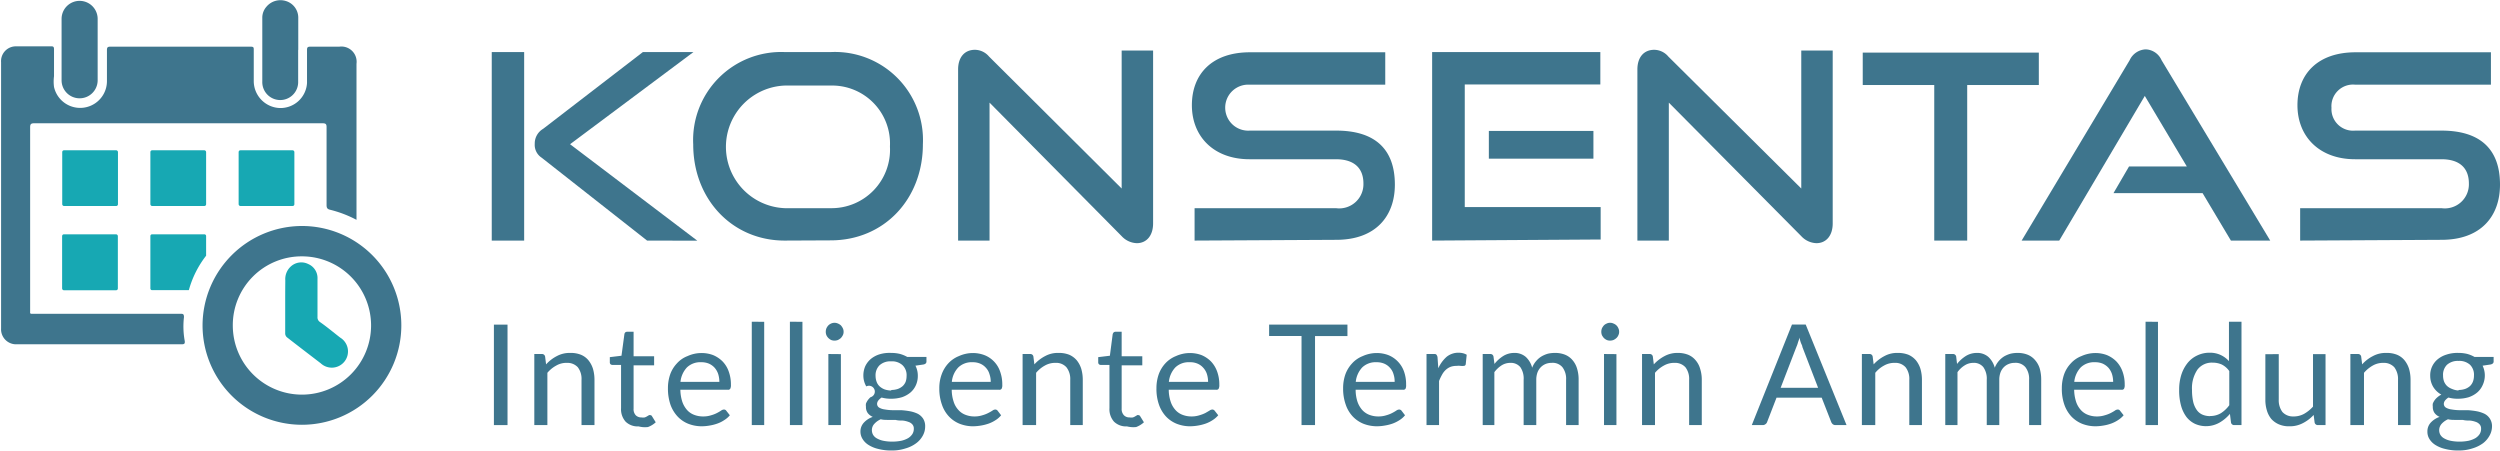 <svg id="Ebene_1" data-name="Ebene 1" xmlns="http://www.w3.org/2000/svg" xmlns:xlink="http://www.w3.org/1999/xlink" viewBox="0 0 231.42 41.74"><defs><style>.cls-1{fill:none;}.cls-2{clip-path:url(#clip-path);}.cls-3{fill:#3e758d;}.cls-4{fill:#17a8b3;}</style><clipPath id="clip-path" transform="translate(-848.17 -520.65)"><polyline class="cls-1" points="840.71 560.18 840.71 518.13 889.22 518.13 889.22 560.18 840.71 560.18"/></clipPath></defs><g class="cls-2"><path class="cls-3" d="M881.17,541V526.56a1.41,1.41,0,0,0-1.59-1.59c-.9,0-1.8,0-2.69,0-.24,0-.3.07-.3.3,0,1,0,2,0,3.06a2.46,2.46,0,0,1-2.52,2.32,2.5,2.5,0,0,1-2.41-2.45c0-1,0-2,0-2.92,0-.23,0-.31-.29-.31h-13c-.26,0-.3.1-.3.33,0,1,0,1.91,0,2.86a2.48,2.48,0,0,1-4.9.54,3.87,3.87,0,0,1,0-1q0-1.25,0-2.49c0-.2-.05-.28-.26-.27-1.07,0-2.15,0-3.23,0a1.37,1.37,0,0,0-1.41,1.47v24.64a1.39,1.39,0,0,0,1.45,1.47H865c.25,0,.3-.08.27-.31a7.44,7.44,0,0,1-.07-2.21c0-.33-.14-.3-.35-.3H851.17c-.16,0-.23,0-.21-.2v-.17q0-8.45,0-16.9c0-.3.09-.37.39-.37H878c.31,0,.41.06.4.39,0,2.39,0,4.79,0,7.18,0,.28.08.38.34.44A10.62,10.62,0,0,1,881.17,541Z" transform="translate(-848.17 -520.65)"/><path class="cls-3" d="M866.92,550.76a9.2,9.2,0,1,0,9.17-9.19A9.22,9.22,0,0,0,866.92,550.76Zm9.19-6.38a6.4,6.4,0,1,1-6.39,6.41A6.37,6.37,0,0,1,876.11,544.38Z" transform="translate(-848.17 -520.65)"/><path class="cls-3" d="M875.78,525.24c0-1,0-2,0-3a1.61,1.61,0,0,0-1.13-1.49,1.69,1.69,0,0,0-1.83.54,1.53,1.53,0,0,0-.37,1c0,2,0,3.94,0,5.91a1.66,1.66,0,0,0,3.32.1c0-1,0-2,0-3Z" transform="translate(-848.17 -520.65)"/><path class="cls-3" d="M853.87,525.23v2.85a1.67,1.67,0,1,0,3.34,0v-5.68a1.67,1.67,0,1,0-3.34,0Z" transform="translate(-848.17 -520.65)"/><path class="cls-4" d="M874.57,549c0,.83,0,1.66,0,2.49a.48.48,0,0,0,.21.42c1,.78,2.05,1.58,3.08,2.37a1.5,1.5,0,1,0,1.8-2.38c-.62-.48-1.24-1-1.87-1.44a.51.51,0,0,1-.23-.47c0-1.17,0-2.35,0-3.52a1.41,1.41,0,0,0-.86-1.38,1.43,1.43,0,0,0-1.59.21,1.58,1.58,0,0,0-.53,1.31C874.57,547.43,874.57,548.23,874.57,549Z" transform="translate(-848.17 -520.65)"/><rect class="cls-4" x="5.76" y="13.91" width="5.16" height="5.16" rx="0.16"/><rect class="cls-4" x="13.92" y="13.91" width="5.16" height="5.16" rx="0.16"/><rect class="cls-4" x="22.09" y="13.91" width="5.16" height="5.16" rx="0.16"/><path class="cls-4" d="M867.25,544.32V542.5a.16.16,0,0,0-.16-.16h-4.84a.16.16,0,0,0-.16.16v4.85a.16.16,0,0,0,.16.16h3.4A9.13,9.13,0,0,1,867.25,544.32Z" transform="translate(-848.17 -520.65)"/><rect class="cls-4" x="5.75" y="21.69" width="5.16" height="5.18" rx="0.16"/></g><path class="cls-3" d="M895.15,560h-1.26V550.7h1.26Z" transform="translate(-848.17 -520.65)"/><path class="cls-3" d="M897.63,560v-6.58h.69a.29.29,0,0,1,.31.24l.09.72a3.5,3.5,0,0,1,1-.77,2.48,2.48,0,0,1,1.23-.29,2.52,2.52,0,0,1,1,.17,1.78,1.78,0,0,1,.69.51,2.38,2.38,0,0,1,.42.79,3.64,3.64,0,0,1,.14,1V560H902v-4.19a1.76,1.76,0,0,0-.34-1.16,1.3,1.3,0,0,0-1-.41,1.86,1.86,0,0,0-1,.25,2.85,2.85,0,0,0-.82.67V560Z" transform="translate(-848.17 -520.65)"/><path class="cls-3" d="M907.28,560.12a1.59,1.59,0,0,1-1.2-.44,1.73,1.73,0,0,1-.42-1.25v-4h-.79a.28.28,0,0,1-.18-.06.24.24,0,0,1-.07-.19v-.47l1.08-.13.27-2a.3.3,0,0,1,.08-.16.28.28,0,0,1,.18-.06h.59v2.27h1.9v.84h-1.9v4a.83.83,0,0,0,.2.62.72.72,0,0,0,.52.2.91.91,0,0,0,.31,0,1,1,0,0,0,.23-.11l.17-.1a.19.19,0,0,1,.12,0,.18.18,0,0,1,.16.11l.34.55a2.18,2.18,0,0,1-.72.44A2.35,2.35,0,0,1,907.28,560.12Z" transform="translate(-848.17 -520.65)"/><path class="cls-3" d="M913.08,553.33a3,3,0,0,1,1.1.19,2.71,2.71,0,0,1,.87.58,2.52,2.52,0,0,1,.57.92,3.49,3.49,0,0,1,.21,1.25.72.72,0,0,1-.06.36.23.23,0,0,1-.22.1h-4.4a3.82,3.82,0,0,0,.17,1.08,2.27,2.27,0,0,0,.43.77,1.65,1.65,0,0,0,.65.46,2.26,2.26,0,0,0,.85.16,2.37,2.37,0,0,0,.75-.11,2.77,2.77,0,0,0,.54-.21,3.9,3.9,0,0,0,.38-.22.48.48,0,0,1,.26-.1.25.25,0,0,1,.22.11l.33.42a2.06,2.06,0,0,1-.52.45,2.74,2.74,0,0,1-.64.32,4,4,0,0,1-.7.18,4.39,4.39,0,0,1-.72.07,3.4,3.4,0,0,1-1.26-.23,2.74,2.74,0,0,1-1-.68,3.16,3.16,0,0,1-.66-1.1,4.65,4.65,0,0,1-.23-1.51,3.88,3.88,0,0,1,.21-1.29,2.88,2.88,0,0,1,.61-1,2.53,2.53,0,0,1,1-.69A3.11,3.11,0,0,1,913.08,553.33Zm0,.85a1.78,1.78,0,0,0-1.32.48,2.29,2.29,0,0,0-.6,1.34h3.6a2.43,2.43,0,0,0-.11-.73,1.72,1.72,0,0,0-.33-.58,1.56,1.56,0,0,0-.53-.38A1.8,1.8,0,0,0,913.11,554.18Z" transform="translate(-848.17 -520.65)"/><path class="cls-3" d="M918.91,550.44V560h-1.15v-9.57Z" transform="translate(-848.17 -520.65)"/><path class="cls-3" d="M922.45,550.44V560h-1.16v-9.57Z" transform="translate(-848.17 -520.65)"/><path class="cls-3" d="M926.26,551.36a.68.68,0,0,1-.07.32,1.2,1.2,0,0,1-.18.26,1.27,1.27,0,0,1-.27.18.88.88,0,0,1-.64,0,1.14,1.14,0,0,1-.25-.18.93.93,0,0,1-.18-.26.83.83,0,0,1-.06-.32.87.87,0,0,1,.06-.32,1,1,0,0,1,.18-.27.85.85,0,0,1,.25-.17.77.77,0,0,1,.64,0,1,1,0,0,1,.27.17,1.27,1.27,0,0,1,.18.27A.71.71,0,0,1,926.26,551.36Zm-.25,2.07V560h-1.16v-6.58Z" transform="translate(-848.17 -520.65)"/><path class="cls-3" d="M930.67,553.32a3.38,3.38,0,0,1,.8.09,2.94,2.94,0,0,1,.68.28h1.78v.43q0,.21-.27.27l-.75.11a2,2,0,0,1,.22.94,2.05,2.05,0,0,1-.18.87,1.91,1.91,0,0,1-.51.68,2.45,2.45,0,0,1-.78.43,3.43,3.43,0,0,1-1,.14,3.17,3.17,0,0,1-.88-.11,1.22,1.22,0,0,0-.31.28.53.53,0,0,0-.11.3.41.41,0,0,0,.19.35,1.33,1.33,0,0,0,.51.17,4.6,4.6,0,0,0,.71.07l.82,0a7.35,7.35,0,0,1,.82.1,3,3,0,0,1,.71.23,1.36,1.36,0,0,1,.5.45,1.29,1.29,0,0,1,.19.74,1.72,1.72,0,0,1-.21.82,2.14,2.14,0,0,1-.61.71,3,3,0,0,1-1,.49,4,4,0,0,1-1.29.19,4.68,4.68,0,0,1-1.26-.15,2.87,2.87,0,0,1-.9-.38,1.69,1.69,0,0,1-.54-.56,1.28,1.28,0,0,1-.18-.65,1.2,1.2,0,0,1,.31-.83,2,2,0,0,1,.83-.54,1.17,1.17,0,0,1-.46-.35.94.94,0,0,1-.17-.59,1,1,0,0,1,0-.29,1.46,1.46,0,0,1,.16-.3,1.75,1.75,0,0,1,.26-.29.54.54,0,1,0-.39-1,2,2,0,0,1-.27-1,2.13,2.13,0,0,1,.18-.88,2,2,0,0,1,.52-.67,2.38,2.38,0,0,1,.79-.42A3.18,3.18,0,0,1,930.67,553.32Zm2.09,7a.56.56,0,0,0-.14-.39.81.81,0,0,0-.37-.23,2,2,0,0,0-.53-.12c-.21,0-.42,0-.65-.06l-.69,0c-.23,0-.46,0-.68-.06a1.75,1.75,0,0,0-.59.42.84.84,0,0,0-.23.61.87.87,0,0,0,.11.41.93.93,0,0,0,.35.33,2,2,0,0,0,.59.22,4,4,0,0,0,.83.08,4.28,4.28,0,0,0,.84-.08,2.3,2.3,0,0,0,.63-.24,1.27,1.27,0,0,0,.39-.37A.9.9,0,0,0,932.76,560.37Zm-2.09-3.57a1.92,1.92,0,0,0,.62-.1,1.42,1.42,0,0,0,.45-.27A1.17,1.17,0,0,0,932,556a1.57,1.57,0,0,0,.09-.54,1.27,1.27,0,0,0-.37-1,1.43,1.43,0,0,0-1.06-.36,1.47,1.47,0,0,0-1.07.36,1.3,1.3,0,0,0-.37,1,1.57,1.57,0,0,0,.1.54,1.07,1.07,0,0,0,.28.42,1.48,1.48,0,0,0,.44.27A2,2,0,0,0,930.67,556.8Z" transform="translate(-848.17 -520.65)"/><path class="cls-3" d="M938.2,553.33a3,3,0,0,1,1.09.19,2.48,2.48,0,0,1,1.45,1.5,3.49,3.49,0,0,1,.21,1.25.72.72,0,0,1-.06.36.23.23,0,0,1-.22.1h-4.4a3.5,3.5,0,0,0,.17,1.08,2,2,0,0,0,.43.77,1.65,1.65,0,0,0,.65.46,2.24,2.24,0,0,0,.84.16,2.37,2.37,0,0,0,.75-.11,2.77,2.77,0,0,0,.54-.21,4.19,4.19,0,0,0,.39-.22.45.45,0,0,1,.26-.1.27.27,0,0,1,.22.11l.32.42a2,2,0,0,1-.51.45,3,3,0,0,1-.64.32,4.23,4.23,0,0,1-.7.18,4.62,4.62,0,0,1-.73.07,3.39,3.39,0,0,1-1.25-.23,2.78,2.78,0,0,1-1-.68,3,3,0,0,1-.65-1.1,4.39,4.39,0,0,1-.24-1.51,3.64,3.64,0,0,1,.22-1.29,3,3,0,0,1,.6-1,2.69,2.69,0,0,1,1-.69A3.13,3.13,0,0,1,938.2,553.33Zm0,.85a1.78,1.78,0,0,0-1.32.48,2.23,2.23,0,0,0-.6,1.34h3.6a2.15,2.15,0,0,0-.12-.73,1.44,1.44,0,0,0-.33-.58,1.47,1.47,0,0,0-.53-.38A1.71,1.71,0,0,0,938.23,554.18Z" transform="translate(-848.17 -520.65)"/><path class="cls-3" d="M942.83,560v-6.58h.7a.28.28,0,0,1,.3.24l.09.72a3.54,3.54,0,0,1,1-.77,2.43,2.43,0,0,1,1.23-.29,2.55,2.55,0,0,1,1,.17,1.94,1.94,0,0,1,.69.51,2.38,2.38,0,0,1,.42.79,3.64,3.64,0,0,1,.14,1V560h-1.16v-4.19a1.76,1.76,0,0,0-.35-1.16,1.26,1.26,0,0,0-1-.41,1.92,1.92,0,0,0-1,.25,2.81,2.81,0,0,0-.81.67V560Z" transform="translate(-848.17 -520.65)"/><path class="cls-3" d="M952.49,560.12a1.59,1.59,0,0,1-1.2-.44,1.73,1.73,0,0,1-.42-1.25v-4h-.8a.25.25,0,0,1-.17-.06.24.24,0,0,1-.07-.19v-.47l1.08-.13.26-2a.42.42,0,0,1,.09-.16.28.28,0,0,1,.18-.06H952v2.27h1.91v.84H952v4a.83.83,0,0,0,.21.62.7.7,0,0,0,.52.2,1,1,0,0,0,.31,0,1,1,0,0,0,.23-.11l.17-.1a.16.16,0,0,1,.12,0,.19.19,0,0,1,.16.11l.34.55a2.18,2.18,0,0,1-.72.44A2.39,2.39,0,0,1,952.49,560.12Z" transform="translate(-848.17 -520.65)"/><path class="cls-3" d="M958.29,553.33a3.07,3.07,0,0,1,1.1.19,2.71,2.71,0,0,1,.87.58,2.66,2.66,0,0,1,.57.92,3.49,3.49,0,0,1,.21,1.25.72.72,0,0,1-.06.36.23.23,0,0,1-.22.1h-4.4a3.5,3.5,0,0,0,.17,1.08,2.12,2.12,0,0,0,.43.77,1.65,1.65,0,0,0,.65.46,2.24,2.24,0,0,0,.84.16,2.37,2.37,0,0,0,.75-.11,3.16,3.16,0,0,0,.55-.21l.38-.22a.48.48,0,0,1,.26-.1.27.27,0,0,1,.22.11l.33.42a2.25,2.25,0,0,1-.52.45,3,3,0,0,1-.64.32,4.23,4.23,0,0,1-.7.18,4.62,4.62,0,0,1-.73.07,3.39,3.39,0,0,1-1.25-.23,2.78,2.78,0,0,1-1-.68,3.15,3.15,0,0,1-.65-1.1,4.4,4.4,0,0,1-.23-1.51,3.88,3.88,0,0,1,.21-1.29,3,3,0,0,1,.6-1,2.69,2.69,0,0,1,1-.69A3.13,3.13,0,0,1,958.29,553.33Zm0,.85a1.78,1.78,0,0,0-1.32.48,2.29,2.29,0,0,0-.6,1.34H960a2.43,2.43,0,0,0-.11-.73,1.59,1.59,0,0,0-.34-.58,1.47,1.47,0,0,0-.53-.38A1.71,1.71,0,0,0,958.32,554.18Z" transform="translate(-848.17 -520.65)"/><path class="cls-3" d="M972.9,550.7v1.06h-3V560h-1.25v-8.25h-3V550.7Z" transform="translate(-848.17 -520.65)"/><path class="cls-3" d="M975.59,553.33a3,3,0,0,1,1.09.19,2.51,2.51,0,0,1,.87.58,2.54,2.54,0,0,1,.58.92,3.49,3.49,0,0,1,.2,1.25.75.75,0,0,1-.05.36.24.24,0,0,1-.22.1h-4.4a3.51,3.51,0,0,0,.16,1.08,2.27,2.27,0,0,0,.43.77,1.72,1.72,0,0,0,.65.46,2.3,2.3,0,0,0,.85.16,2.37,2.37,0,0,0,.75-.11,2.77,2.77,0,0,0,.54-.21,3.9,3.9,0,0,0,.38-.22.48.48,0,0,1,.27-.1.28.28,0,0,1,.22.11l.32.42a2,2,0,0,1-.51.45,3.19,3.19,0,0,1-.64.32,4.1,4.1,0,0,1-.71.18,4.39,4.39,0,0,1-.72.07,3.48,3.48,0,0,1-1.26-.23,2.83,2.83,0,0,1-1-.68,3,3,0,0,1-.65-1.1,4.39,4.39,0,0,1-.24-1.51,3.88,3.88,0,0,1,.21-1.29,3,3,0,0,1,.61-1,2.61,2.61,0,0,1,1-.69A3.13,3.13,0,0,1,975.59,553.33Zm0,.85a1.78,1.78,0,0,0-1.32.48,2.29,2.29,0,0,0-.6,1.34h3.6a2.15,2.15,0,0,0-.11-.73,1.44,1.44,0,0,0-.33-.58,1.47,1.47,0,0,0-.53-.38A1.76,1.76,0,0,0,975.61,554.18Z" transform="translate(-848.17 -520.65)"/><path class="cls-3" d="M980.22,560v-6.58h.66c.13,0,.22,0,.26.07a.45.45,0,0,1,.1.25l.07,1a3.13,3.13,0,0,1,.77-1.06,1.73,1.73,0,0,1,1.12-.38,1.75,1.75,0,0,1,.4.05,1.28,1.28,0,0,1,.34.14l-.09.87a.18.18,0,0,1-.19.16,1.16,1.16,0,0,1-.27,0,1.56,1.56,0,0,0-.39,0,1.6,1.6,0,0,0-.56.09,1.44,1.44,0,0,0-.44.28,1.71,1.71,0,0,0-.34.44,4.66,4.66,0,0,0-.28.59V560Z" transform="translate(-848.17 -520.65)"/><path class="cls-3" d="M985.42,560v-6.58h.7a.28.28,0,0,1,.3.24l.09.68a3.19,3.19,0,0,1,.82-.74,1.92,1.92,0,0,1,1-.28,1.56,1.56,0,0,1,1.08.37,2.07,2.07,0,0,1,.59,1,2,2,0,0,1,.37-.62,2,2,0,0,1,.5-.43,2.55,2.55,0,0,1,.59-.25,2.88,2.88,0,0,1,.65-.07,2.43,2.43,0,0,1,.92.16,1.78,1.78,0,0,1,.69.49,2.1,2.1,0,0,1,.43.78,3.43,3.43,0,0,1,.15,1.06V560h-1.16v-4.19a1.76,1.76,0,0,0-.34-1.17,1.18,1.18,0,0,0-1-.4,1.45,1.45,0,0,0-.55.1,1.37,1.37,0,0,0-.45.3,1.42,1.42,0,0,0-.31.49,2,2,0,0,0-.11.68V560h-1.17v-4.19a1.85,1.85,0,0,0-.31-1.18,1.14,1.14,0,0,0-.93-.39,1.52,1.52,0,0,0-.8.23,2.63,2.63,0,0,0-.67.63V560Z" transform="translate(-848.17 -520.65)"/><path class="cls-3" d="M998.05,551.36a.68.68,0,0,1-.07.32.76.76,0,0,1-.18.26,1.06,1.06,0,0,1-.27.18.87.87,0,0,1-.32.06.78.78,0,0,1-.31-.06,1,1,0,0,1-.26-.18,1.2,1.2,0,0,1-.18-.26.83.83,0,0,1-.06-.32.87.87,0,0,1,.06-.32,1.27,1.27,0,0,1,.18-.27.78.78,0,0,1,.26-.17.64.64,0,0,1,.31-.07.71.71,0,0,1,.32.07.83.83,0,0,1,.27.17.8.8,0,0,1,.18.27A.71.71,0,0,1,998.05,551.36Zm-.25,2.07V560h-1.15v-6.58Z" transform="translate(-848.17 -520.65)"/><path class="cls-3" d="M1000.17,560v-6.58h.7a.28.28,0,0,1,.3.24l.09.72a3.66,3.66,0,0,1,1-.77,2.48,2.48,0,0,1,1.23-.29,2.52,2.52,0,0,1,.95.17,1.78,1.78,0,0,1,.69.51,2.07,2.07,0,0,1,.42.79,3.31,3.31,0,0,1,.15,1V560h-1.17v-4.19a1.76,1.76,0,0,0-.34-1.16,1.28,1.28,0,0,0-1-.41,1.91,1.91,0,0,0-1,.25,2.85,2.85,0,0,0-.82.67V560Z" transform="translate(-848.17 -520.65)"/><path class="cls-3" d="M1019.1,560h-1a.4.4,0,0,1-.27-.08.51.51,0,0,1-.15-.21l-.88-2.25h-4.18l-.87,2.25a.39.39,0,0,1-.15.2.4.4,0,0,1-.27.09h-1l3.72-9.31h1.27Zm-6.1-3.45h3.47l-1.46-3.79c0-.12-.09-.25-.14-.39s-.09-.31-.14-.48c0,.17-.09.33-.13.48s-.09.28-.14.39Z" transform="translate(-848.17 -520.65)"/><path class="cls-3" d="M1020.52,560v-6.58h.7a.28.28,0,0,1,.3.24l.09.72a3.54,3.54,0,0,1,1-.77,2.42,2.42,0,0,1,1.22-.29,2.61,2.61,0,0,1,1,.17,1.94,1.94,0,0,1,.69.51,2.38,2.38,0,0,1,.42.79,3.64,3.64,0,0,1,.14,1V560h-1.17v-4.19a1.76,1.76,0,0,0-.34-1.16,1.26,1.26,0,0,0-1-.41,1.92,1.92,0,0,0-1,.25,2.69,2.69,0,0,0-.81.67V560Z" transform="translate(-848.17 -520.65)"/><path class="cls-3" d="M1028.24,560v-6.58h.7a.29.29,0,0,1,.31.24l.08.68a3.19,3.19,0,0,1,.82-.74,1.92,1.92,0,0,1,1-.28,1.56,1.56,0,0,1,1.08.37,2.07,2.07,0,0,1,.59,1,2.22,2.22,0,0,1,.37-.62,2.24,2.24,0,0,1,.5-.43,2.63,2.63,0,0,1,.6-.25,2.73,2.73,0,0,1,.64-.07,2.43,2.43,0,0,1,.92.16,1.78,1.78,0,0,1,.69.49,2.12,2.12,0,0,1,.44.78,3.78,3.78,0,0,1,.14,1.06V560H1036v-4.19a1.76,1.76,0,0,0-.34-1.17,1.18,1.18,0,0,0-1-.4,1.4,1.4,0,0,0-.54.1,1.31,1.31,0,0,0-.46.3,1.42,1.42,0,0,0-.31.49,2,2,0,0,0-.11.68V560h-1.16v-4.19a1.85,1.85,0,0,0-.32-1.18,1.12,1.12,0,0,0-.93-.39,1.46,1.46,0,0,0-.79.23,2.34,2.34,0,0,0-.67.63V560Z" transform="translate(-848.17 -520.65)"/><path class="cls-3" d="M1042.1,553.33a3,3,0,0,1,1.1.19,2.71,2.71,0,0,1,.87.58,2.66,2.66,0,0,1,.57.92,3.49,3.49,0,0,1,.21,1.25.72.72,0,0,1-.06.36.23.23,0,0,1-.22.1h-4.4a3.82,3.82,0,0,0,.17,1.08,2.12,2.12,0,0,0,.43.77,1.65,1.65,0,0,0,.65.46,2.24,2.24,0,0,0,.84.16,2.37,2.37,0,0,0,.75-.11,2.88,2.88,0,0,0,.55-.21,3.9,3.9,0,0,0,.38-.22.48.48,0,0,1,.26-.1.25.25,0,0,1,.22.11l.33.42a2.25,2.25,0,0,1-.52.45,3,3,0,0,1-.64.32,4,4,0,0,1-.7.18,4.5,4.5,0,0,1-.72.07,3.4,3.4,0,0,1-1.26-.23,2.87,2.87,0,0,1-1-.68,3.15,3.15,0,0,1-.65-1.1,4.4,4.4,0,0,1-.23-1.51,3.88,3.88,0,0,1,.21-1.29,2.88,2.88,0,0,1,.61-1,2.57,2.57,0,0,1,1-.69A3.16,3.16,0,0,1,1042.1,553.33Zm0,.85a1.78,1.78,0,0,0-1.32.48,2.29,2.29,0,0,0-.6,1.34h3.6a2.43,2.43,0,0,0-.11-.73,1.72,1.72,0,0,0-.33-.58,1.66,1.66,0,0,0-.53-.38A1.8,1.8,0,0,0,1042.13,554.18Z" transform="translate(-848.17 -520.65)"/><path class="cls-3" d="M1047.93,550.44V560h-1.15v-9.57Z" transform="translate(-848.17 -520.65)"/><path class="cls-3" d="M1055,560a.29.29,0,0,1-.31-.24l-.1-.8a3.6,3.6,0,0,1-1,.83,2.53,2.53,0,0,1-1.24.31,2.47,2.47,0,0,1-1-.22,2.21,2.21,0,0,1-.79-.64,3.16,3.16,0,0,1-.5-1.06,5.27,5.27,0,0,1-.17-1.44,4.56,4.56,0,0,1,.19-1.36,3.4,3.4,0,0,1,.56-1.09,2.49,2.49,0,0,1,.89-.72,2.62,2.62,0,0,1,1.2-.27,2.34,2.34,0,0,1,1,.21,2.38,2.38,0,0,1,.77.57v-3.65h1.16V560Zm-2.25-.84a1.91,1.91,0,0,0,1-.26,2.84,2.84,0,0,0,.78-.74V555a1.88,1.88,0,0,0-.7-.61,2.07,2.07,0,0,0-.84-.17,1.66,1.66,0,0,0-1.41.65,3.07,3.07,0,0,0-.5,1.88,5,5,0,0,0,.11,1.1,2.16,2.16,0,0,0,.33.75,1.26,1.26,0,0,0,.52.43A1.8,1.8,0,0,0,1052.78,559.17Z" transform="translate(-848.17 -520.65)"/><path class="cls-3" d="M1059.11,553.43v4.2a1.82,1.82,0,0,0,.34,1.16,1.31,1.31,0,0,0,1,.41,2,2,0,0,0,1-.24,3.26,3.26,0,0,0,.83-.67v-4.86h1.16V560h-.69a.3.3,0,0,1-.32-.24l-.09-.7a3.5,3.5,0,0,1-1,.76,2.53,2.53,0,0,1-1.22.29,2.33,2.33,0,0,1-1-.18,2,2,0,0,1-.7-.5,2.2,2.2,0,0,1-.41-.79,3.31,3.31,0,0,1-.14-1v-4.2Z" transform="translate(-848.17 -520.65)"/><path class="cls-3" d="M1065.74,560v-6.58h.69a.29.29,0,0,1,.31.24l.09.72a3.36,3.36,0,0,1,1-.77,2.46,2.46,0,0,1,1.23-.29,2.52,2.52,0,0,1,1,.17,1.78,1.78,0,0,1,.69.51,2.38,2.38,0,0,1,.42.79,3.64,3.64,0,0,1,.14,1V560h-1.16v-4.19a1.82,1.82,0,0,0-.34-1.16,1.3,1.3,0,0,0-1-.41,1.92,1.92,0,0,0-1,.25,3,3,0,0,0-.81.67V560Z" transform="translate(-848.17 -520.65)"/><path class="cls-3" d="M1075.75,553.32a3.32,3.32,0,0,1,.8.09,2.94,2.94,0,0,1,.68.28H1079v.43c0,.14-.1.23-.28.27l-.74.11a2.1,2.1,0,0,1,0,1.81,1.91,1.91,0,0,1-.51.68,2.45,2.45,0,0,1-.78.43,3.43,3.43,0,0,1-1,.14,3.05,3.05,0,0,1-.87-.11,1.13,1.13,0,0,0-.32.28.53.53,0,0,0-.11.3.41.41,0,0,0,.19.35,1.33,1.33,0,0,0,.51.17,4.74,4.74,0,0,0,.71.07l.82,0a7.35,7.35,0,0,1,.82.1,3,3,0,0,1,.71.23,1.27,1.27,0,0,1,.7,1.19,1.74,1.74,0,0,1-.22.82,2.23,2.23,0,0,1-.6.71,3.21,3.21,0,0,1-1,.49,4,4,0,0,1-1.29.19,4.73,4.73,0,0,1-1.26-.15,2.87,2.87,0,0,1-.9-.38,1.69,1.69,0,0,1-.54-.56,1.26,1.26,0,0,1-.17-.65,1.19,1.19,0,0,1,.3-.83,2,2,0,0,1,.83-.54,1.17,1.17,0,0,1-.46-.35.94.94,0,0,1-.17-.59,1,1,0,0,1,0-.29,1.42,1.42,0,0,1,.43-.59,1.61,1.61,0,0,1,.36-.24,2.05,2.05,0,0,1-.76-.73,2,2,0,0,1-.27-1,1.92,1.92,0,0,1,.7-1.55,2.38,2.38,0,0,1,.79-.42A3.18,3.18,0,0,1,1075.75,553.32Zm2.09,7a.56.56,0,0,0-.14-.39.83.83,0,0,0-.36-.23,2.14,2.14,0,0,0-.54-.12c-.2,0-.42,0-.65-.06l-.69,0c-.23,0-.46,0-.68-.06a1.75,1.75,0,0,0-.59.42.89.89,0,0,0-.23.61.87.87,0,0,0,.11.41.93.93,0,0,0,.35.33,2,2,0,0,0,.59.22,4,4,0,0,0,.83.08,4.13,4.13,0,0,0,.84-.08,2.3,2.3,0,0,0,.63-.24,1.27,1.27,0,0,0,.39-.37A.9.9,0,0,0,1077.84,560.37Zm-2.09-3.57a1.92,1.92,0,0,0,.62-.1,1.42,1.42,0,0,0,.45-.27,1.17,1.17,0,0,0,.27-.42,1.57,1.57,0,0,0,.09-.54,1.3,1.3,0,0,0-.36-1,1.47,1.47,0,0,0-1.07-.36,1.49,1.49,0,0,0-1.07.36,1.3,1.3,0,0,0-.36,1,1.57,1.57,0,0,0,.09.54,1.19,1.19,0,0,0,.28.42,1.42,1.42,0,0,0,.45.27A1.85,1.85,0,0,0,1075.75,556.8Z" transform="translate(-848.17 -520.65)"/><path class="cls-3" d="M893.69,542.92V525.47h3v17.45Zm14.38,0-9.77-7.68a1.41,1.41,0,0,1-.63-1.27,1.57,1.57,0,0,1,.77-1.39l9.24-7.11h4.68L900.94,534l11.78,8.93Z" transform="translate(-848.17 -520.65)"/><path class="cls-3" d="M920.81,542.92c-4.87,0-8.47-3.84-8.47-8.9a8.15,8.15,0,0,1,8.47-8.55h4.25A8.15,8.15,0,0,1,933.6,534c0,5.06-3.57,8.9-8.54,8.9Zm4.25-3a5.41,5.41,0,0,0,5.49-5.71,5.36,5.36,0,0,0-5.49-5.64h-4.25a5.68,5.68,0,0,0,0,11.35Z" transform="translate(-848.17 -520.65)"/><path class="cls-3" d="M939.77,530.15v12.77h-2.91V527.08c0-1.13.6-1.82,1.56-1.82a1.73,1.73,0,0,1,1.3.62L952,538.1V525.33h2.91v16c0,1.16-.63,1.83-1.51,1.83a2,2,0,0,1-1.4-.65Z" transform="translate(-848.17 -520.65)"/><path class="cls-3" d="M958.75,542.92v-3h13.08a2.24,2.24,0,0,0,2.55-2.28c0-1.48-.92-2.25-2.55-2.25h-8c-3.29,0-5.33-2.09-5.33-5s1.89-4.9,5.37-4.9h12.53v3H963.86a2.13,2.13,0,1,0,0,4.25h8c3.53,0,5.43,1.66,5.43,5,0,2.93-1.78,5.11-5.43,5.11Z" transform="translate(-848.17 -520.65)"/><path class="cls-3" d="M980.74,542.92V525.47h15.57v3H983.76v11.35h12.58v3Zm5.25-7.58v-2.57h9.68v2.57Z" transform="translate(-848.17 -520.65)"/><path class="cls-3" d="M1002.65,530.15v12.77h-2.91V527.08c0-1.13.6-1.82,1.56-1.82a1.73,1.73,0,0,1,1.3.62l12.31,12.22V525.33h2.91v16c0,1.16-.63,1.83-1.51,1.83a2,2,0,0,1-1.4-.65Z" transform="translate(-848.17 -520.65)"/><path class="cls-3" d="M1027.22,542.92v-14.4h-6.62v-3h16.3v3h-6.63v14.4Z" transform="translate(-848.17 -520.65)"/><path class="cls-3" d="M1054.68,542.92l-2.62-4.39h-8.25l1.44-2.47h5.35l-3.89-6.53-7.92,13.39h-3.48l10-16.7a1.71,1.71,0,0,1,1.49-1,1.67,1.67,0,0,1,1.46,1l10.06,16.7Z" transform="translate(-848.17 -520.65)"/><path class="cls-3" d="M1061.09,542.92v-3h13.08a2.23,2.23,0,0,0,2.54-2.28c0-1.48-.91-2.25-2.54-2.25h-8c-3.29,0-5.33-2.09-5.33-5s1.9-4.9,5.38-4.9h12.53v3H1066.2a2,2,0,0,0-2.21,2.14,2,2,0,0,0,2.18,2.11h8c3.53,0,5.42,1.66,5.42,5,0,2.93-1.77,5.11-5.42,5.11Z" transform="translate(-848.17 -520.65)"/></svg>